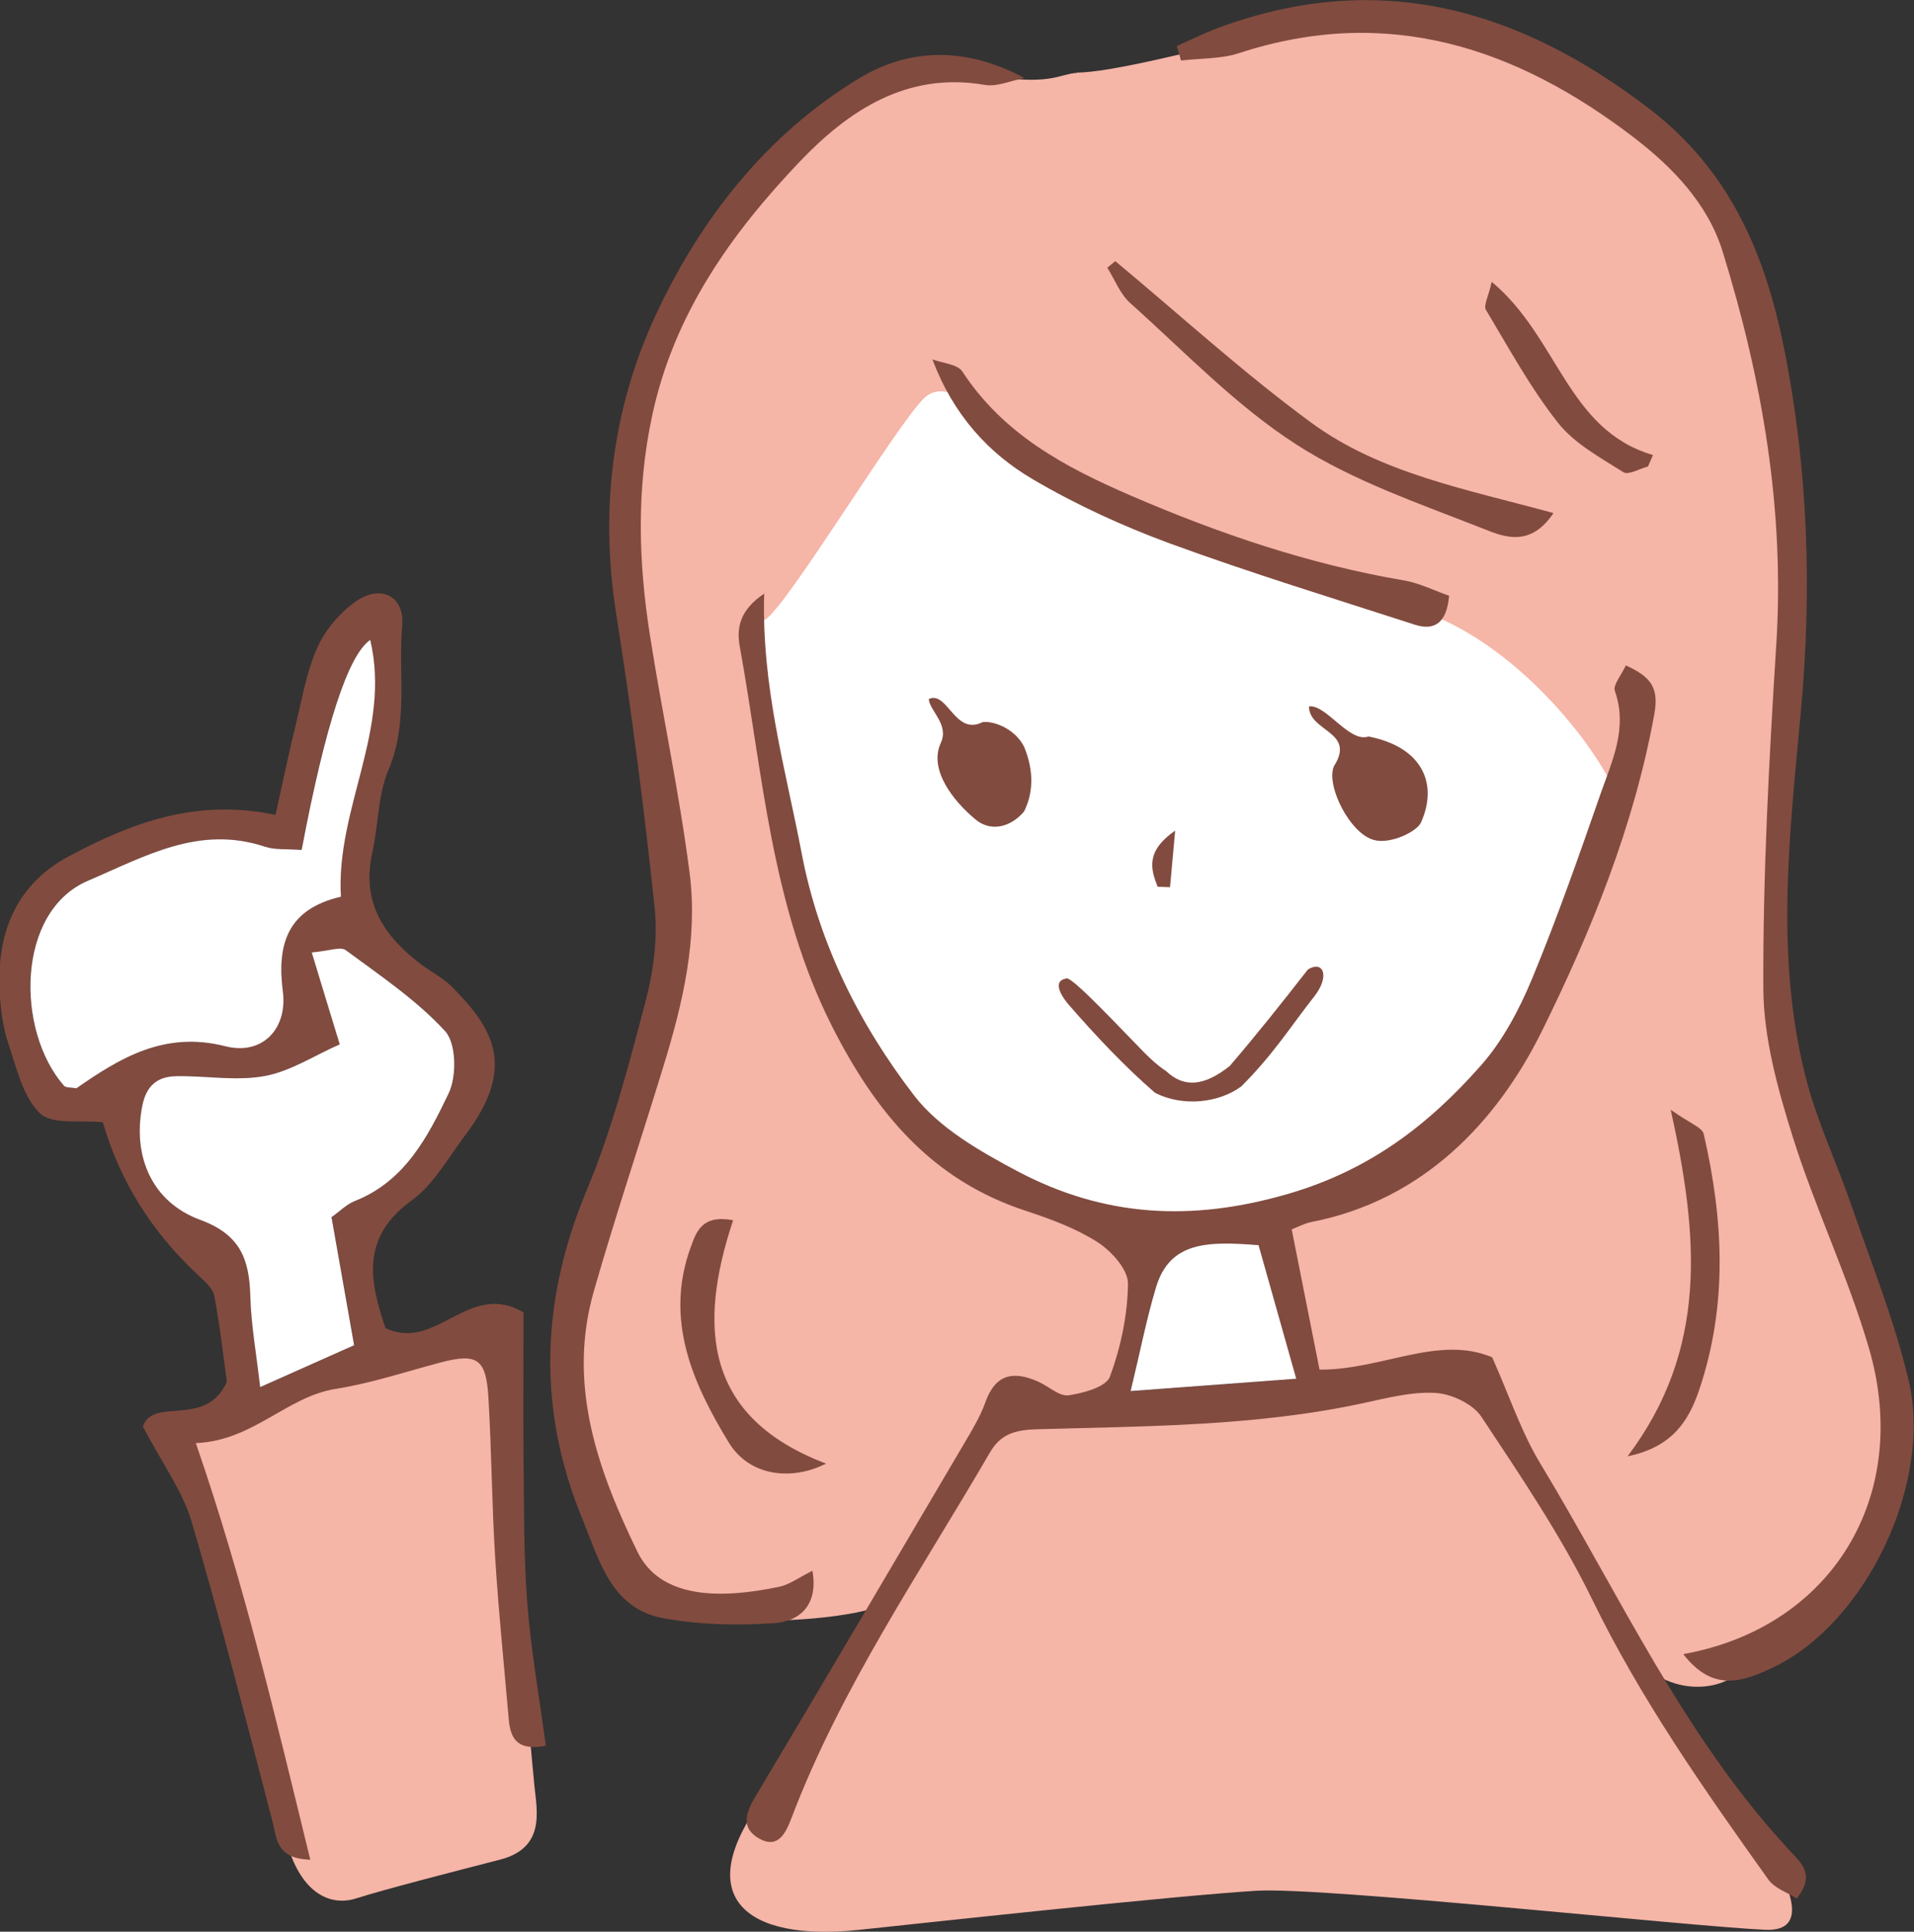 <?xml version="1.0" encoding="UTF-8"?>
<svg id="_レイヤー_2" data-name="レイヤー 2" xmlns="http://www.w3.org/2000/svg" viewBox="0 0 130.59 131.77">
  <rect x="0" y="0" width="130.59" height="131.77" fill="#333333" stroke="none"/>
  <defs>
    <style>
      .cls-1 {
        fill: #f5b5a7;
      }

      .cls-2 {
        fill: #fff;
      }

      .cls-3 {
        fill: #824b3f;
      }
    </style>
  </defs>
  <g id="_レイヤー_1-2" data-name="レイヤー 1">
    <g>
      <path class="cls-1" d="m11.98,97.95s9.73-3.91,11.57-4.41c1.84-.5,8.91-3.47,9.63-2.86.72.61,3.07,29.29,3.28,31.13.2,1.84.72,4.26-2.36,5.05-3.07.79-7.93,2.04-9.8,2.64-1.87.6-4.23-.42-5.05-5.24-.82-4.81-7.27-26.32-7.27-26.32Z"/>
      <path class="cls-1" d="m68.4,96.21l14.16-.39,18.07-2.28s11.29,19.67,16,26.84c1.39,2.11,9.11,11.51,3.79,11.26-5.32-.24-30.13-2.94-34.71-2.66-5.68.35-21.38,2.06-27.14,2.67-7.68.81-11.67-2.24-6.26-9.3,2.41-3.14,13.09-21.32,13.54-21.83,1.06-1.21,2.55-4.31,2.55-4.31Z"/>
      <path class="cls-2" d="m51.73,45.93c-.14,3.69,3.97,22.61,7.81,27.03,3.83,4.43,10.84,8.92,15.78,10.57,1.95.65,9.78-.19,14.56-1.36,5.71-1.41,10.14-6.22,12.31-9.11,2.33-3.09,6.45-12.55,7.48-15.16,1.41-3.6,3.54-13.41,3.4-19.02-.11-4.27-10.94-18.84-19.94-19.93-9-1.09-19.47-2.77-28.51,2.6-3.79,2.25-14.25,8.29-12.88,24.37Z"/>
      <path class="cls-1" d="m73.47,4.95c2.32,0,8.06-1.5,12.7-2.59,4.64-1.09,14.2-.56,18.02,1.43,3.82,1.99,11.25,6.36,13.14,10.72,1.88,4.37,5.84,20.93,5.3,25.96-.55,5.03-1.77,18.5-1.64,23.85.14,5.35,3.17,18.2,6.01,23.21,2.84,5.01,3.55,12.18,1.64,15.87-1.91,3.69-8.25,10.03-10.81,11.23-2.57,1.2-6.04-.19-6.76-2.9-.72-2.71-9.32-16.44-10.41-17.09-1.09-.66-8.83.66-9.88.27-1.05-.38-4.56-11.01-3.49-11.74,1.08-.73,11.52-4.93,13.31-7.84,1.79-2.92,10.65-17.97,9.83-20.68-.82-2.71-5.94-9.83-12.49-12.6-6.55-2.76-26.08-9.11-27.56-10.44-1.47-1.33-5.3-6.6-7.41-4.37-2.12,2.23-9.34,14.24-10.81,15.06-1.47.82-1.2,1.92-.86,3.56.34,1.64,3.62,21.09,6.01,23.89,2.39,2.8,8.4,11.67,14.13,12.83,5.73,1.16,6.08,1.91,6.35,2.87.27.96-1.3,9.9-1.84,10.24-.55.34-6.49.07-7.58,1.02-1.09.96-6.99,12-8.26,12.77-1.27.77-7.44,1.37-10.04.89-2.59-.48-7.1-1.3-8.26-4.1-1.16-2.8-4.23-11.2-3.21-15.43s4.98-15.43,6.14-19.25c1.16-3.82,1.23-18.98,0-22.46-1.23-3.48-3.07-14.13-1.64-19.11,1.43-4.98,6.62-18.23,12.22-21.3,5.6-3.07,9.69-3.82,13.11-3.41s3.88-.26,5.05-.34Z"/>
      <path class="cls-3" d="m18.8,55.58c.52-2.34.93-4.33,1.42-6.31.42-1.74.72-3.55,1.46-5.16.56-1.21,1.57-2.39,2.67-3.13,1.67-1.12,3.26-.28,3.09,1.67-.28,3.28.44,6.63-.94,9.88-.73,1.73-.68,3.77-1.1,5.64-.76,3.37.79,5.68,3.3,7.59.71.54,1.54.95,2.16,1.58,2.86,2.88,4.36,5.5.88,10.1-1.16,1.53-2.14,3.35-3.64,4.44-3.51,2.53-2.88,5.53-1.8,8.71,3.42,1.68,5.71-3.29,9.42-1.06,0,3.17-.03,6.48,0,9.79.04,3.32,0,6.66.25,9.97.25,3.26.83,6.49,1.27,9.8-2,.38-2.42-.55-2.53-1.83-.32-3.69-.7-7.38-.93-11.08-.22-3.58-.24-7.17-.45-10.75-.15-2.73-.73-3.16-3.3-2.48-2.38.63-4.7,1.41-7.16,1.8-3.31.53-5.62,3.54-9.51,3.69,3.28,9.49,5.47,18.85,7.81,28.42-2.38-.07-2.28-1.49-2.6-2.69-1.78-6.81-3.51-13.63-5.5-20.38-.61-2.07-1.98-3.92-3.32-6.48.71-2.07,4.27.15,5.73-3.04-.19-1.37-.44-3.64-.86-5.87-.1-.54-.69-1.03-1.14-1.45q-4.75-4.45-6.46-10.39c-1.49-.17-3.46.19-4.3-.62-1.17-1.13-1.59-3.11-2.16-4.78-.36-1.08-.51-2.26-.58-3.41-.23-4.02,1.06-7.4,4.74-9.35,4.21-2.24,8.61-3.95,14.04-2.82Zm5.37,36.18c-.56-3.17-1.04-5.91-1.54-8.73.58-.41,1.04-.88,1.61-1.11,3.39-1.34,4.96-4.37,6.38-7.33.56-1.16.53-3.41-.23-4.24-1.95-2.13-4.43-3.79-6.78-5.53-.36-.26-1.15.05-2.33.15.72,2.35,1.33,4.35,1.91,6.27-1.71.75-3.34,1.83-5.11,2.16-1.94.36-4.01-.02-6.02.01-1.29.02-2.05.62-2.34,2.02-.67,3.35.58,6.54,3.97,7.79,2.74,1,3.33,2.7,3.4,5.21.05,1.95.41,3.9.67,6.19,2.4-1.07,4.24-1.89,6.42-2.86Zm-3.59-33.78c-1-.08-1.81.02-2.51-.22-4.48-1.5-8.19.67-12.08,2.32-4.92,2.1-4.92,10.24-1.64,13.98.13.15.48.11.85.18,2.99-2.08,6.01-3.91,10.16-2.87,2.55.64,4.24-1.23,3.93-3.72-.41-3.2.27-5.62,3.96-6.48-.35-6.03,3.45-11.36,2-17.52q-2.26,1.54-4.68,14.33Z"/>
      <path class="cls-3" d="m52.14,40.47c-.19,6.38,1.46,11.99,2.55,17.7,1.17,6.18,3.93,11.68,7.68,16.56,1.71,2.22,4.48,3.8,7.04,5.16,5.89,3.12,11.87,3.48,18.51,1.54,5.55-1.62,9.57-4.72,13.14-8.77,1.48-1.68,2.6-3.8,3.47-5.89,1.71-4.13,3.19-8.36,4.66-12.58.79-2.26,1.89-4.5.99-7.06-.14-.4.43-1.05.75-1.74,1.65.76,2.27,1.46,1.95,3.28-1.38,7.65-4.32,14.87-7.67,21.65-3.07,6.21-8.12,11.56-15.74,13.04-.47.09-.91.34-1.34.5.64,3.24,1.26,6.33,1.9,9.57,4.22.03,8.13-2.39,11.78-.84,1.19,2.67,1.99,5.12,3.3,7.27,5.42,8.97,9.78,18.63,17.03,26.41.81.87,1.71,1.64.45,3.24-.65-.42-1.52-.7-1.94-1.3-4.38-6.14-8.7-12.29-12.03-19.13-2.12-4.34-4.87-8.39-7.55-12.44-.58-.87-2.02-1.55-3.11-1.62-1.62-.1-3.3.34-4.93.69-7.38,1.6-14.89,1.57-22.37,1.79-1.51.05-2.43.39-3.13,1.6-4.75,8.17-10.14,16-13.53,24.92-.37.97-.88,2.12-2.18,1.41-1.31-.72-.94-1.78-.26-2.91,4.79-8.02,9.53-16.08,14.27-24.13.52-.88,1.06-1.78,1.4-2.73.69-1.96,1.95-2.16,3.63-1.4.69.31,1.42,1.01,2.05.92,1.02-.15,2.56-.57,2.82-1.27.74-2.01,1.21-4.22,1.23-6.36,0-.96-1.13-2.21-2.08-2.82-1.49-.95-3.21-1.58-4.91-2.14-6.4-2.1-10.2-6.67-13.18-12.54-4.17-8.23-4.73-17.2-6.32-25.97-.22-1.22-.02-2.48,1.71-3.61Zm33.72,44.48c-3.5-.29-6.06-.25-7,2.88-.65,2.16-1.08,4.39-1.73,7.07,3.81-.28,7.26-.54,11.3-.84-.98-3.49-1.79-6.34-2.57-9.11Z"/>
      <path class="cls-3" d="m114.88,112.83c10.13-1.83,15.57-10.8,12.64-20.85-1.43-4.91-3.68-9.57-5.21-14.45-1.02-3.26-1.98-6.72-2-10.09-.03-7.81.39-15.62.88-23.42.59-9.22-.95-18.11-3.65-26.84-1.01-3.28-3.41-5.76-6.05-7.79-8.04-6.16-16.84-9.08-26.97-5.76-1.23.4-2.62.34-3.94.5-.09-.33-.19-.66-.29-.99.94-.42,1.87-.88,2.83-1.24,10.92-4.04,20.49-1.33,29.45,5.55,5.49,4.22,7.88,9.93,9.16,16.34,1.64,8.22,1.91,16.47,1.13,24.86-.76,8.26-1.76,16.64.35,24.87.75,2.95,2.09,5.75,3.09,8.65,1.37,3.99,2.97,7.93,3.93,12.02,1.65,7.09-2.99,16.58-9.25,19.55-1.98.94-4.06,1.77-6.12-.89Z"/>
      <path class="cls-3" d="m69.87,5.33c-.9.17-1.85.61-2.69.46-5.33-.92-9.32,1.79-12.6,5.22-4.69,4.92-8.61,10.41-10.09,17.37-1.07,5.01-.93,9.92-.16,14.87.85,5.44,2.02,10.83,2.72,16.29.58,4.49-.46,8.89-1.78,13.18-1.57,5.13-3.28,10.22-4.76,15.38-1.81,6.35.26,12.16,2.98,17.75,1.55,3.18,5.54,3.26,9.69,2.39.7-.15,1.33-.63,2.25-1.09.42,2.37-.9,3.45-2.57,3.57-2.51.18-5.12.12-7.59-.33-3.6-.65-4.41-4.04-5.55-6.81-3.06-7.45-2.83-14.87.3-22.36,1.72-4.11,2.86-8.49,4-12.81.55-2.07.87-4.34.65-6.45-.71-6.74-1.58-13.47-2.64-20.17-1.11-7.07-.23-13.97,2.7-20.28,3.03-6.51,7.48-12.25,13.79-16.11,3.58-2.19,7.4-2.18,11.34-.1Z"/>
      <path class="cls-3" d="m63.63,24.52c.69.26,1.69.32,2.02.81,2.8,4.28,6.95,6.51,11.51,8.48,6.03,2.6,12.15,4.68,18.61,5.78,1.07.18,2.09.7,3.1,1.05-.16,1.86-1,2.41-2.35,1.97-5.57-1.8-11.18-3.52-16.68-5.53-3.21-1.18-6.38-2.63-9.33-4.36-3.08-1.8-5.48-4.44-6.89-8.2Z"/>
      <path class="cls-3" d="m76.09,17.81c4.44,3.69,8.72,7.61,13.37,11.02,4.73,3.47,10.59,4.54,16.53,6.17-1.58,2.37-3.41,1.61-4.7,1.1-4.38-1.73-8.95-3.27-12.86-5.79-4.13-2.66-7.62-6.33-11.32-9.64-.69-.62-1.05-1.6-1.56-2.41.18-.15.37-.3.55-.45Z"/>
      <path class="cls-3" d="m72.81,66.74c.58.12,3.68,3.46,5.29,5.09.45.45.93.89,1.47,1.24,1.17,1.11,2.54,1.08,4.34-.36,1.84-2.15,3.41-4.12,5.33-6.58,1.05-.64,1.51.46.44,1.83-1.63,2.07-2.8,3.97-4.99,6.15-1.48,1.1-3.95,1.43-5.89.43-2.08-1.8-4.08-3.93-5.88-6-.27-.31-1.33-1.65-.1-1.8Z"/>
      <path class="cls-3" d="m89.31,48.19c1.16-.17,2.75,2.51,4.06,2.05,3.71.72,4.76,3.26,3.58,5.87-.28.62-2.05,1.48-3.17,1.2-1.65-.39-3.33-3.71-2.77-5.04,1.53-2.38-1.7-2.34-1.7-4.08Z"/>
      <path class="cls-3" d="m63.38,47.68c1.27-.57,1.77,2.54,3.66,1.58.67-.1,2.16.38,2.83,1.67.73,1.77.59,3.24,0,4.43-.94,1.1-2.28,1.39-3.3.55-1.57-1.3-3.2-3.42-2.39-5.21.61-1.28-.75-2.2-.81-3.01Z"/>
      <path class="cls-3" d="m50.02,83.24c-2.45,7.35-1.9,13.47,6.34,16.6-2.42,1.22-5.26.82-6.63-1.43-2.47-4.05-4.41-8.38-2.6-13.34.39-1.06.76-2.23,2.9-1.83Z"/>
      <path class="cls-3" d="m111.05,99.34c5.48-7.28,4.87-14.95,2.94-23.64,1.32.94,2.15,1.21,2.25,1.65,1.35,5.83,1.65,11.66-.3,17.44-.72,2.12-1.81,3.91-4.88,4.55Z"/>
      <path class="cls-3" d="m101.77,19.22c4.57,3.8,5.15,10.1,11.01,11.82-.11.26-.23.52-.34.78-.57.15-1.34.61-1.68.39-1.58-1-3.34-1.95-4.46-3.37-1.88-2.38-3.35-5.09-4.92-7.71-.17-.28.16-.86.4-1.91Z"/>
      <path class="cls-3" d="m78.98,60.48c-.48-1.22-.81-2.42,1.2-3.82-.15,1.67-.25,2.77-.35,3.86-.29-.01-.57-.02-.86-.03Z"/>
      <path class="cls-2" d="m24.17,91.76c-2.18.97-4.02,1.79-6.42,2.86-.26-2.29-.62-4.24-.67-6.19-.07-2.5-.66-4.2-3.4-5.21-3.39-1.24-4.64-4.44-3.97-7.79.28-1.4,1.05-2,2.34-2.02,2.01-.03,4.08.35,6.02-.01,1.77-.33,3.4-1.41,5.11-2.16-.59-1.93-1.2-3.92-1.91-6.27,1.18-.1,1.97-.42,2.33-.15,2.35,1.74,4.83,3.4,6.78,5.53.76.84.79,3.08.23,4.24-1.42,2.96-2.98,5.98-6.38,7.33-.57.22-1.03.7-1.61,1.11.5,2.83.98,5.56,1.54,8.73Z"/>
      <path class="cls-2" d="m20.58,57.98q2.42-12.79,4.68-14.33c1.45,6.17-2.35,11.49-2,17.52-3.69.86-4.37,3.28-3.96,6.48.32,2.5-1.38,4.37-3.93,3.72-4.15-1.05-7.17.79-10.16,2.87-.37-.07-.72-.03-.85-.18-3.28-3.74-3.28-11.88,1.64-13.98,3.89-1.66,7.59-3.82,12.08-2.32.7.23,1.5.14,2.51.22Z"/>
      <path class="cls-2" d="m85.87,84.94c.78,2.77,1.59,5.62,2.57,9.11-4.04.3-7.49.56-11.3.84.65-2.68,1.08-4.91,1.73-7.07.94-3.13,3.5-3.16,7-2.88Z"/>
    </g>
  </g>
</svg>